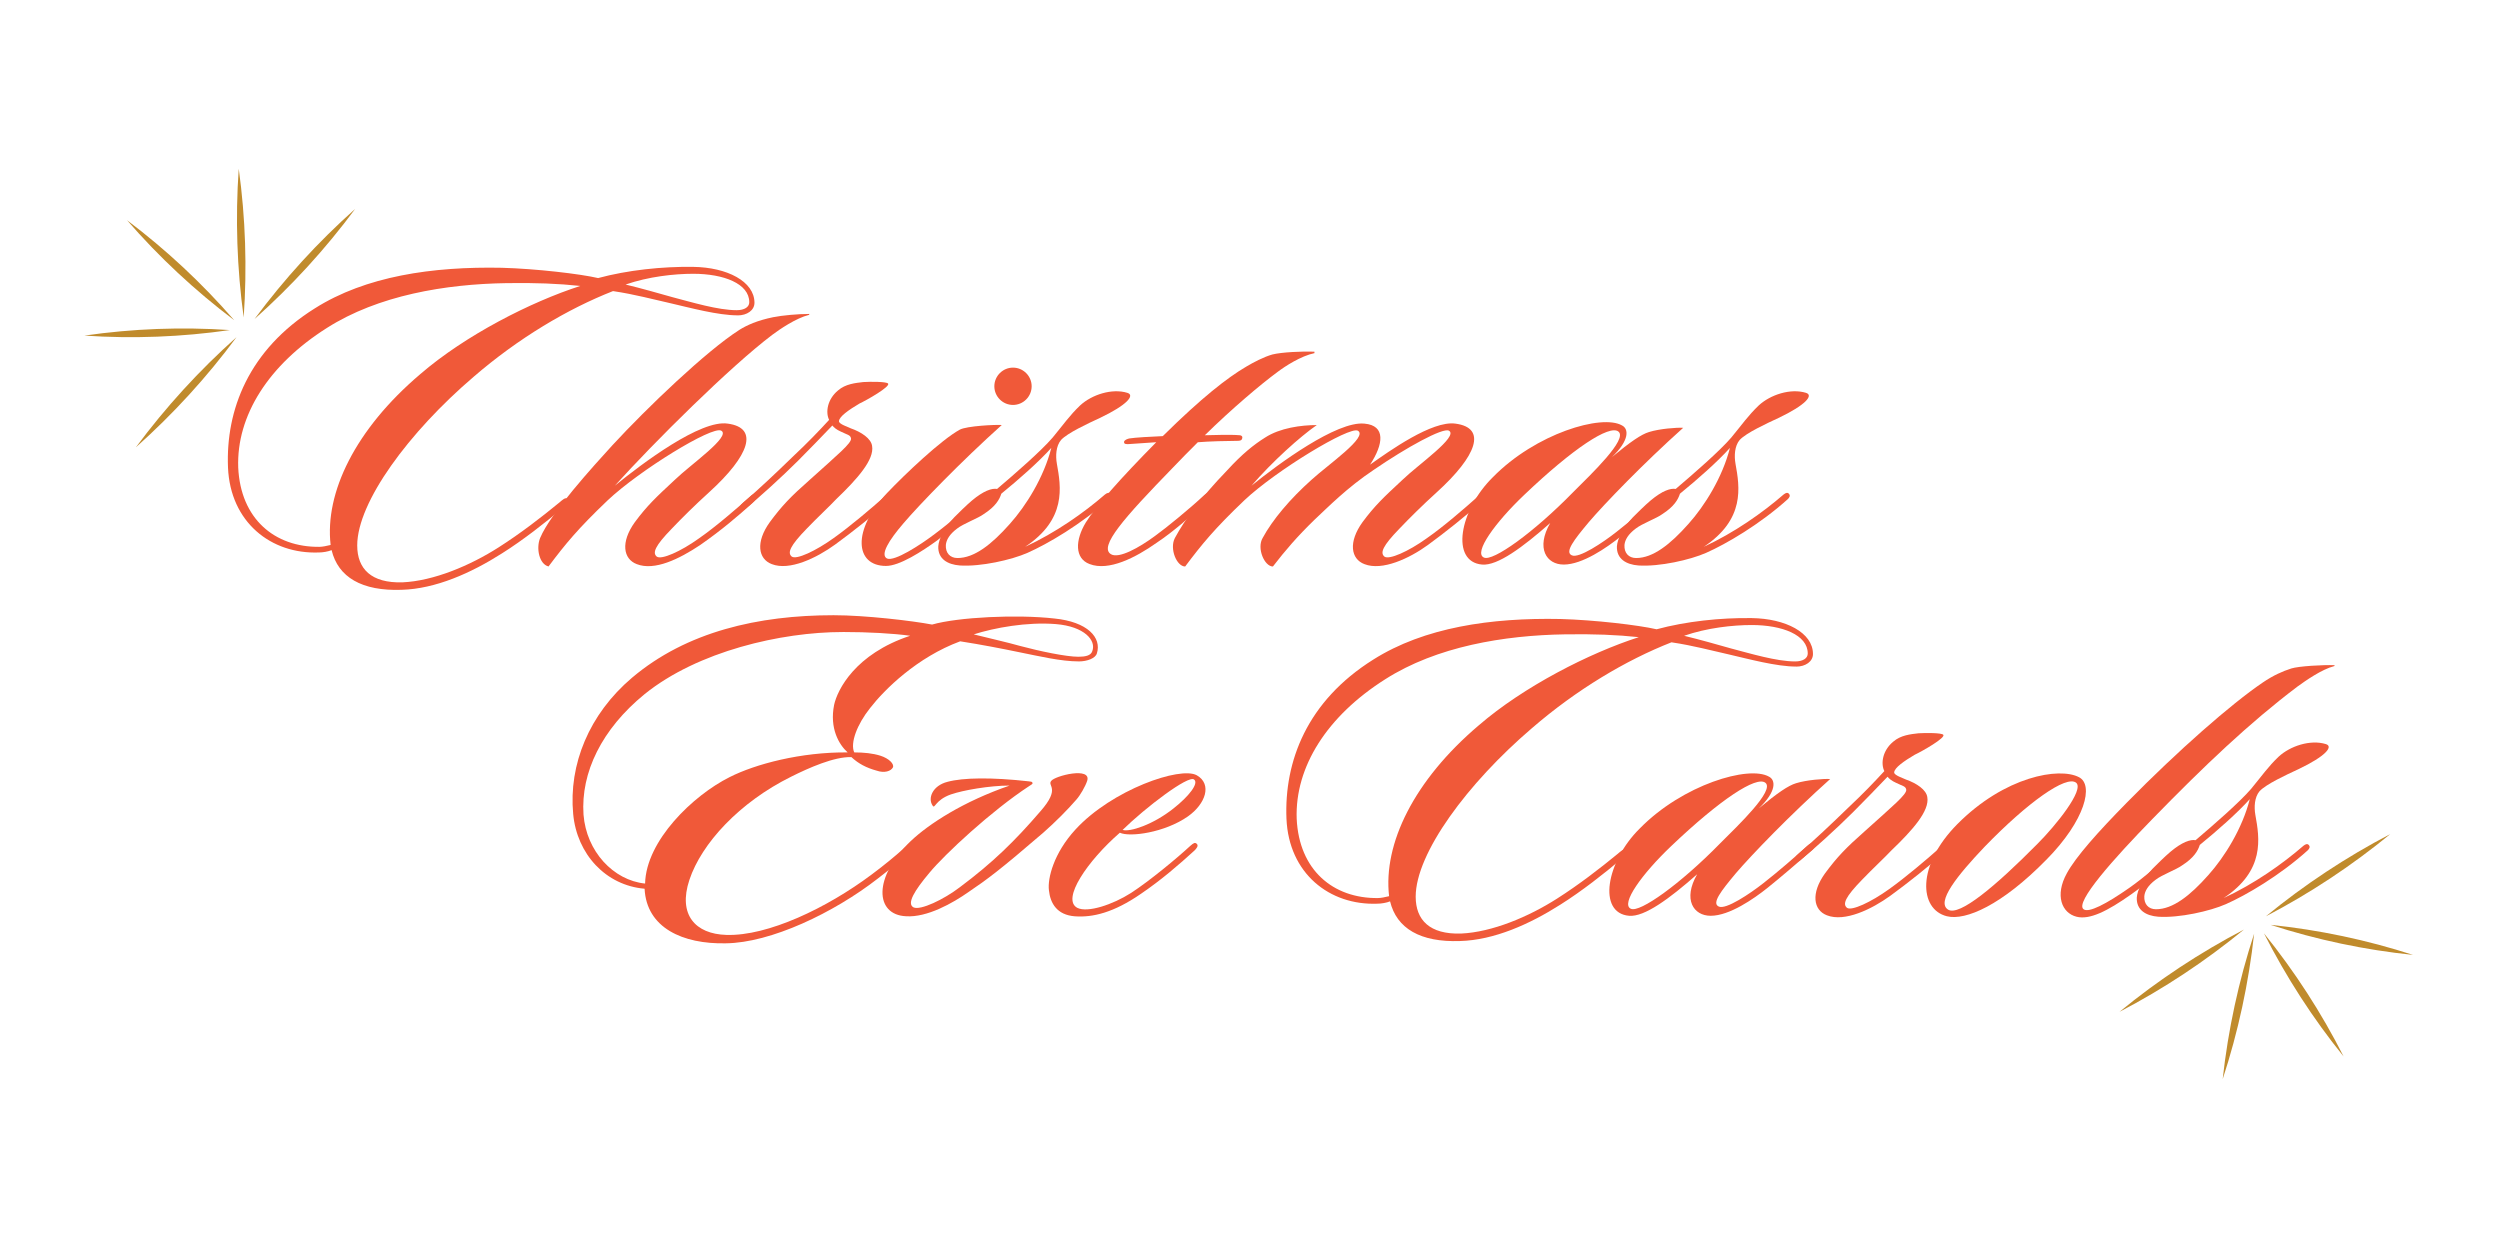 <svg width="800" height="400" viewBox="0 0 800 400" fill="none" xmlns="http://www.w3.org/2000/svg">
<g clip-path="url(#clip0_2003_143)">
<path d="M43.47 143.15C52.97 130.34 63.77 118.5 75.69 107.89C66.2 120.71 55.38 132.53 43.47 143.15Z" fill="#C08B2C"/>
<path d="M81.45 102.09C90.95 89.28 101.75 77.44 113.67 66.83C104.18 79.65 93.36 91.47 81.45 102.09Z" fill="#C08B2C"/>
<path d="M74.95 102.47C62.44 93.03 50.91 82.3 40.64 70.46C53.16 79.89 64.67 90.64 74.95 102.47Z" fill="#C08B2C"/>
<path d="M77.98 101.58C75.82 85.83 75.28 69.86 76.4 54C78.57 69.75 79.09 85.72 77.98 101.58Z" fill="#C08B2C"/>
<path d="M73.56 105.62C58.16 107.84 42.53 108.45 27 107.39C42.4 105.16 58.03 104.57 73.56 105.62Z" fill="#C08B2C"/>
<path d="M764.92 266.88C752.59 276.99 739.23 285.85 725.08 293.22C737.41 283.1 750.78 274.27 764.92 266.88Z" fill="#C08B2C"/>
<path d="M718.07 297.45C705.74 307.56 692.38 316.42 678.23 323.79C690.56 313.67 703.93 304.84 718.07 297.45Z" fill="#C08B2C"/>
<path d="M724.47 298.67C734.31 310.87 742.87 324.09 749.95 338.07C740.1 325.88 731.56 312.64 724.47 298.67Z" fill="#C08B2C"/>
<path d="M721.32 298.79C719.58 314.59 716.21 330.21 711.26 345.32C712.99 329.51 716.38 313.9 721.32 298.79Z" fill="#C08B2C"/>
<path d="M726.58 295.95C742.06 297.55 757.37 300.77 772.17 305.57C756.69 303.98 741.38 300.74 726.58 295.95Z" fill="#C08B2C"/>
<g opacity="0.9">
<path d="M345.2 211.65C339.52 211.65 332.65 210.01 325.93 208.66C320.1 207.46 313.98 206.27 307.26 205.22C293.52 210.3 283.06 220.6 278.43 226.58C274.25 231.81 272.01 237.78 273.35 240.77C276.49 240.77 279.32 241.07 281.71 241.82C284.55 242.72 286.19 244.51 285.74 245.55C285.14 246.75 283.05 247.49 280.51 246.6C277.22 245.7 274.69 244.36 272.44 242.27C266.91 242.12 258.85 245.7 253.17 248.54C236.59 256.75 224.49 269.9 220.61 281.55C216.88 292.75 222.55 298.88 232.41 299.17C245.7 299.62 264.67 290.51 278.86 279.9C282.89 276.91 286.48 273.93 289.16 271.54C292.45 268.85 293.79 267.06 294.54 267.81C295.44 268.71 294.39 269.6 290.96 272.74C288.42 274.98 284.54 278.42 280.95 281.1C266.76 292.15 246.6 301.71 232.26 301.86C218.52 302.16 206.87 296.93 206.27 284.39C193.87 283.34 184.61 273.34 183.42 260.49C181.93 244.66 188.5 228.53 202.24 216.88C219.71 202.09 242.71 196.87 266.76 196.87C276.92 196.87 292 198.66 298.27 199.86C306.63 197.47 325.45 196.57 337.4 197.92C348 198.97 352.63 204.04 350.99 209.12C350.54 210.61 348 211.66 345.16 211.66L345.2 211.65ZM269.62 202.25C250.05 202.25 223.32 208.37 206.29 222.11C192.55 233.31 185.83 247.2 186.72 260.64C187.62 272.44 196.28 281.7 206.43 282.74C206.73 269 221.81 254.51 233.46 248.69C241.67 244.51 256.31 240.62 271.25 240.77C268.41 238.23 265.42 233 266.92 225.54C267.96 220.76 273.64 209.26 291.26 203.44C285.73 202.69 277.97 202.24 269.6 202.24L269.62 202.25ZM337.88 199.71C328.62 198.96 318.17 200.9 311.59 203C316.37 204.2 322.34 205.54 326.53 206.73C332.65 208.37 341.17 210.16 345.05 210.16C347.14 210.16 349.08 209.86 349.53 208.37C350.87 204.93 346.99 200.45 337.88 199.71Z" fill="#EE4723"/>
<path d="M344.45 255.86C341.61 259.15 337.73 263.03 333.85 266.46C319.96 278.41 315.93 281.39 309.95 285.43C304.87 289.01 296.66 293.64 289.94 293.2C279.93 292.75 279.34 280.66 291.43 269.15C297.26 263.62 308.31 256.46 323.09 251.38C316.67 251.38 308.15 252.87 304.27 254.22C299.19 256.01 299.19 259 298.44 257.8C296.8 255.41 298.44 251.38 303.22 250.18C308.15 248.84 317.26 248.69 329.21 250.03C329.96 250.18 330.11 250.03 330.4 250.48C330.55 250.93 329.95 251.08 329.36 251.53C317.26 259.45 302.33 273.34 297.4 279.31C292.62 284.99 290.08 289.17 292.32 290.36C294.56 291.4 302.03 287.82 307.11 283.94C317.71 276.02 324.73 269.15 332.95 259.6C339.52 252.13 335.04 251.54 336.39 249.89C337.58 248.25 349.38 245.26 347.89 249.89C347.29 251.68 345.65 254.52 344.45 255.86Z" fill="#EE4723"/>
<path d="M380.15 261.24C372.68 266.47 361.48 267.96 358.35 266.47C348.04 275.43 339.53 287.83 344.76 290.52C348.05 292.16 356.11 289.47 361.94 285.74C367.91 281.86 376.73 274.54 380.91 270.66C381.96 269.76 382.4 269.46 383 270.06C383.6 270.66 382.85 271.55 382.25 272.15C377.17 276.78 371.65 281.56 365.07 286.04C356.41 292.01 349.69 293.66 343.86 293.21C338.33 292.76 336.09 289.18 335.65 284.85C335.2 281.12 337.14 273.05 344.16 265.43C355.81 252.73 377.76 245.12 382.99 248.1C387.92 250.94 385.83 257.21 380.15 261.24ZM359.24 265.57C361.48 266.32 368.95 263.93 375.52 258.7C380.45 254.82 383.73 250.63 382.09 249.44C380.3 247.95 366.56 258.4 359.24 265.57Z" fill="#EE4723"/>
<path d="M574.75 213.3C568.48 213.3 559.67 210.91 553.24 209.42C547.86 208.23 541.89 206.58 534.87 205.54C520.38 211.22 504.55 220.62 490.21 233.02C469.6 250.64 453.02 273.05 453.02 286.94C453.02 294.41 457.5 299.04 467.51 298.74C477.52 298.29 489.17 293.36 498.28 287.54C505.3 283.06 511.87 277.98 517.7 273.2C518.6 272.45 519.64 271.41 520.24 272C520.99 272.75 519.94 273.94 518.9 274.84C513.23 279.62 506.2 285.15 499.33 289.48C489.47 295.75 478.12 300.83 467.22 301.13C454.52 301.58 446.91 297.1 444.82 288.43C443.78 288.88 441.98 289.18 440.79 289.18C425.41 289.78 412.41 279.47 411.67 262C410.92 243.63 418.24 224.36 439.45 211.07C455.73 200.76 477.09 197.63 499.34 198.08C510.24 198.38 524.28 200.02 530.11 201.37C539.52 198.83 550.57 197.64 560.58 197.79C571.33 197.94 580.15 202.42 580.15 209.29C580.15 211.68 577.76 213.32 574.77 213.32L574.75 213.3ZM500.82 202.99C481.25 203.29 459.75 206.87 443.32 217.33C424.65 229.13 414.35 245.41 414.94 261.99C415.69 278.42 426.59 287.53 440.93 287.38C441.83 287.38 443.32 287.08 444.51 286.78C442.57 270.05 452.43 249.74 473.19 232.12C487.53 219.72 508.59 208.97 524.42 203.89C517.4 203.14 509.93 202.84 500.82 202.99ZM560.57 200.01C554.45 200.01 546.23 200.91 538.91 203.45C543.84 204.64 549.66 206.29 553.84 207.48C560.11 209.12 568.48 211.66 574.45 211.66C576.99 211.66 578.48 210.62 578.48 209.12C578.48 203.15 570.27 200.01 560.56 200.01H560.57Z" fill="#EE4723"/>
<path d="M555.34 279.61C550.71 285.14 547.72 289.02 549.96 290.07C552.2 291.26 560.12 285.89 564.3 282.6C569.08 278.87 574.75 273.94 578.34 270.65C579.24 269.9 579.68 269.6 580.28 270.35C580.88 270.95 580.28 271.84 579.53 272.29C575.35 276.02 569.37 281.1 565.64 284.09C561.16 287.67 553.39 293.05 547.42 293.05C541.89 293.05 538.46 287.82 543.09 279.76C534.28 287.53 526.21 293.5 521.29 293.05C511.13 292.15 513.97 275.73 524.72 265.12C538.46 251.08 559.67 244.81 566.09 248.54C568.18 249.59 568.63 253.17 562.8 258.7C568.77 253.77 572.21 251.38 574.75 250.63C578.04 249.59 583.71 249.14 585.65 249.29C572.81 260.79 560.56 273.49 555.33 279.61H555.34ZM534.73 270.8C525.47 279.61 518.45 289.32 521.89 290.81C524.73 292.15 537.72 282.89 550.42 269.9C556.25 264.08 568.04 252.87 564.91 250.48C562.07 248.24 550.57 255.71 534.74 270.79L534.73 270.8Z" fill="#EE4723"/>
<path d="M574.46 275.28C574.16 274.83 574.61 273.94 575.36 273.34C580.44 269.01 586.26 263.48 591.34 258.55C596.27 253.92 599.55 250.48 602.99 246.75C601.79 244.36 602.39 240.18 605.83 237.34C608.22 235.25 611.36 234.95 613.9 234.65C616.29 234.5 621.22 234.5 621.82 235.1C622.86 236 614.95 240.48 612.71 241.52C609.42 243.46 606.14 245.7 606.14 247.2C606.14 248.1 608.98 248.99 609.87 249.44C613.3 250.63 616.44 252.73 616.74 255.11C617.49 259.44 612.11 265.57 605.24 272.14C603.45 274.08 598.97 278.26 595.83 281.55C590.45 287.08 589.56 289.32 591.05 290.51C592.54 291.55 598.67 288.72 604.49 284.54C609.72 280.81 616.59 274.98 620.62 271.4C621.37 270.8 621.82 270.35 622.41 271.1C623.16 271.85 622.41 272.59 621.66 273.19C617.63 276.92 610.46 282.6 604.93 286.63C598.96 290.96 590.29 295.14 584.62 292.9C580.29 291.26 579.39 285.88 584.02 279.46C587.9 274.23 590.59 271.4 596.86 265.87C605.82 257.8 610.15 254.22 610 252.73C609.85 251.54 608.8 251.54 606.71 250.49C605.37 249.89 604.47 249.15 604.02 248.55C600.59 252.13 596.85 256.02 592.97 259.9C587.89 264.98 579.98 272.15 576.09 275.28C575.79 275.58 574.75 276.03 574.45 275.28H574.46Z" fill="#EE4723"/>
<path d="M654.81 275.13C640.62 289.62 628.97 294.7 623 293.2C614.04 290.96 613.29 276.92 626.29 263.78C641.52 248.4 659 245.41 665.27 248.7C670.05 251.09 667.36 262.44 654.81 275.14V275.13ZM635.09 270.95C626.43 280.06 619.41 288.72 623.44 291.11C627.02 293.2 638.38 283.79 651.97 270.05C657.94 264.08 667.05 252.72 664.37 250.48C661.23 247.94 648.84 256.75 635.1 270.94L635.09 270.95Z" fill="#EE4723"/>
<path d="M746.96 213.15C742.93 214.19 737.85 217.78 735.16 219.72C719.93 231.22 705.44 244.96 688.71 262.14C676.61 274.54 663.77 288.87 666.76 290.97C668.4 292.17 673.93 289.33 681.4 284.1C685.73 281.11 693.95 274.09 697.53 270.96C698.28 270.36 699.02 269.62 699.77 270.36C700.52 270.96 699.62 271.7 699.02 272.15C695.44 275.44 687.52 282.31 681.99 286.19C674.37 291.57 668.7 294.4 664.52 293.36C659.74 292.17 657.5 286.49 661.38 279.47C664.22 274.24 671.24 266.33 680.65 256.77C696.78 240.34 713.96 225.26 724.11 218.39C727.4 216.15 730.38 214.81 733.22 213.91C735.61 213.16 743.38 212.71 747.11 212.86L746.96 213.16V213.15Z" fill="#EE4723"/>
<path d="M735.46 246.16C731.58 247.95 725.15 250.94 723.06 253.18C721.42 255.12 721.27 258.26 721.72 260.8C723.06 268.27 724.86 278.57 711.56 287.38C721.27 282.9 730.38 276.48 737.1 270.65C737.85 270.05 738.44 269.9 738.89 270.5C739.34 271.1 738.89 271.69 738.44 272.14C729.48 280.21 718.73 286.48 712.3 289.32C707.22 291.56 697.36 293.8 690.64 293.35C686.76 293.05 683.62 291.26 683.77 287.23C683.92 284.84 685.71 281.26 688.85 277.97C690.04 276.77 692.73 274.09 694.52 272.59C698.25 269.45 700.94 268.56 702.59 268.86C708.56 263.78 716.63 256.76 720.36 252.43C723.94 248.1 725.74 245.41 729.17 242.13C732.9 238.69 739.33 236.6 744.25 238.1C746.79 238.85 744.25 241.98 735.44 246.17L735.46 246.16ZM703.94 270.35C703.34 272.29 702 274.53 698.27 276.92C696.48 278.26 691.85 279.91 689.76 281.55C687.37 283.34 686.33 285.13 686.18 286.78C686.03 289.32 687.52 290.96 689.91 290.96C695.29 290.96 700.81 286.63 706.64 280.06C711.87 274.23 717.54 265.12 719.93 255.72C715.9 260.2 709.62 265.73 703.95 270.36L703.94 270.35Z" fill="#EE4723"/>
<path d="M236.04 100.91C229.77 100.91 220.96 98.52 214.53 97.03C209.15 95.84 203.18 94.19 196.16 93.15C181.67 98.83 165.84 108.23 151.5 120.63C130.89 138.25 114.31 160.66 114.31 174.55C114.31 182.02 118.79 186.65 128.8 186.35C138.81 185.9 150.46 180.97 159.57 175.15C166.59 170.67 173.16 165.59 178.99 160.81C179.89 160.06 180.93 159.02 181.53 159.61C182.28 160.36 181.23 161.55 180.19 162.45C174.51 167.23 167.49 172.76 160.62 177.09C150.76 183.36 139.41 188.44 128.51 188.74C115.81 189.19 108.2 184.71 106.11 176.04C105.07 176.49 103.27 176.79 102.08 176.79C86.7 177.39 73.7 167.08 72.96 149.61C72.21 131.24 79.53 111.97 100.74 98.68C117.02 88.37 138.38 85.24 160.63 85.69C171.53 85.99 185.57 87.63 191.4 88.98C200.81 86.44 211.86 85.25 221.87 85.4C232.62 85.55 241.43 90.03 241.43 96.9C241.43 99.29 239.04 100.93 236.05 100.93L236.04 100.91ZM162.11 90.6C142.54 90.9 121.04 94.48 104.61 104.94C85.94 116.74 75.64 133.02 76.23 149.6C76.98 166.03 87.88 175.14 102.22 174.99C103.12 174.99 104.61 174.69 105.8 174.39C103.86 157.66 113.72 137.35 134.48 119.73C148.82 107.33 169.88 96.58 185.71 91.5C178.69 90.75 171.22 90.45 162.11 90.6ZM221.85 87.61C215.73 87.61 207.51 88.51 200.19 91.05C205.12 92.24 210.94 93.89 215.13 95.08C221.4 96.72 229.77 99.26 235.74 99.26C238.28 99.26 239.77 98.21 239.77 96.72C239.77 90.75 231.56 87.61 221.85 87.61Z" fill="#EE4723"/>
<path d="M196.16 142.28C206.91 130.63 225.88 112.41 236.63 105.54C239.02 104.05 242.31 102.55 247.38 101.51C250.37 100.91 255.3 100.46 259.03 100.46L258.88 100.76C254.7 101.8 249.47 105.39 247.08 107.18C233.64 117.34 209.29 141.53 196.75 155.42C205.56 148.25 224.23 134.21 232.89 135.56C242.9 136.9 239.91 145.72 226.92 157.52C222.14 161.85 218.11 165.88 214.97 169.17C209.59 174.7 208.7 176.94 210.19 178.13C211.68 179.18 217.81 176.49 223.63 172.31C229.01 168.58 235.73 162.75 239.91 159.02C240.81 158.12 241.25 157.98 241.7 158.72C242.3 159.47 241.55 160.21 240.8 160.96C236.32 164.99 230.94 169.62 224.07 174.4C217.35 178.88 209.43 182.76 203.76 180.52C199.43 178.88 198.53 173.5 203.16 167.08C207.04 161.85 209.88 159.16 216 153.49C220.93 148.71 234.07 139.6 230.79 137.81C227.95 136.17 204.65 150.51 194.5 160.06C184.94 169.17 180.91 174.1 175.53 181.27C172.54 180.52 171.5 175.45 172.84 172.16C176.13 164.24 189.87 149.16 196.14 142.29L196.16 142.28Z" fill="#EE4723"/>
<path d="M236.79 162.89C236.49 162.44 236.94 161.55 237.69 160.95C242.77 156.62 248.59 151.09 253.67 146.16C258.6 141.53 261.88 138.09 265.32 134.36C264.12 131.97 264.72 127.79 268.16 124.95C270.55 122.86 273.69 122.56 276.23 122.26C278.62 122.11 283.55 122.11 284.15 122.71C285.19 123.61 277.28 128.09 275.04 129.13C271.75 131.07 268.47 133.31 268.47 134.81C268.47 135.71 271.31 136.6 272.2 137.05C275.63 138.24 278.77 140.34 279.07 142.72C279.82 147.05 274.44 153.18 267.57 159.75C265.78 161.69 261.3 165.87 258.16 169.16C252.78 174.69 251.89 176.93 253.38 178.12C254.87 179.17 261 176.33 266.82 172.15C272.05 168.42 278.92 162.59 282.95 159.01C283.7 158.41 284.15 157.97 284.74 158.71C285.49 159.46 284.74 160.2 283.99 160.8C279.96 164.53 272.79 170.21 267.26 174.24C261.29 178.57 252.62 182.75 246.95 180.51C242.62 178.87 241.72 173.49 246.35 167.07C250.23 161.84 252.92 159 259.19 153.48C268.15 145.41 272.48 141.83 272.33 140.34C272.18 139.15 271.13 139.15 269.04 138.1C267.7 137.5 266.8 136.76 266.35 136.16C262.92 139.74 259.18 143.63 255.3 147.51C250.22 152.59 242.31 159.76 238.42 162.89C238.12 163.19 237.08 163.64 236.78 162.89H236.79Z" fill="#EE4723"/>
<path d="M289.06 167.52C284.43 172.9 281.59 177.53 283.83 178.72C286.22 179.77 294.43 174.39 298.62 171.25C303.7 167.52 311.16 161.09 314.3 158.26C314.9 157.81 315.64 157.06 316.39 157.81C316.99 158.41 316.54 159 315.79 159.6C311.76 163.18 303.1 170.5 299.96 172.89C295.03 176.47 287.86 181.1 283.53 181.1C273.52 181.1 272.63 169.6 283.83 157.8C289.65 151.68 301.16 140.77 307.13 137.49C309.37 136.29 318.63 135.85 320.57 136C307.73 147.5 294.28 161.39 289.06 167.51V167.52ZM324.16 129.58C320.87 129.58 318.19 126.89 318.19 123.61C318.19 120.33 320.88 117.64 324.16 117.64C327.44 117.64 330.13 120.33 330.13 123.61C330.13 126.89 327.44 129.58 324.16 129.58Z" fill="#EE4723"/>
<path d="M351.94 133.76C348.06 135.55 341.63 138.54 339.54 140.78C337.9 142.72 337.75 145.86 338.2 148.4C339.54 155.87 341.34 166.17 328.04 174.98C337.75 170.5 346.86 164.08 353.58 158.25C354.33 157.65 354.92 157.5 355.37 158.1C355.82 158.7 355.37 159.29 354.92 159.74C345.96 167.81 335.21 174.08 328.78 176.92C323.7 179.16 313.84 181.4 307.12 180.95C303.24 180.65 300.1 178.86 300.25 174.83C300.4 172.44 302.19 168.86 305.33 165.57C306.52 164.37 309.21 161.69 311 160.19C314.73 157.05 317.42 156.16 319.07 156.46C325.04 151.38 333.11 144.36 336.84 140.03C340.42 135.7 342.22 133.01 345.65 129.73C349.38 126.29 355.81 124.2 360.73 125.7C363.27 126.45 360.73 129.58 351.92 133.77L351.94 133.76ZM320.43 157.96C319.83 159.9 318.49 162.14 314.76 164.53C312.97 165.87 308.34 167.52 306.25 169.16C303.86 170.95 302.82 172.74 302.67 174.39C302.52 176.93 304.01 178.57 306.4 178.57C311.78 178.57 317.3 174.24 323.13 167.67C328.36 161.84 334.03 152.73 336.42 143.33C332.39 147.81 326.11 153.34 320.44 157.97L320.43 157.96Z" fill="#EE4723"/>
<path d="M420.64 113C416.31 113.9 411.23 117.18 408.69 119.12C403.61 122.85 394.2 130.77 385.54 139.28C387.48 139.28 393.46 138.98 396.74 139.28C396.89 139.28 397.78 139.43 397.49 140.32C397.34 141.07 396.45 141.07 395.85 141.07C393.16 141.07 386.74 141.22 383.3 141.52C380.61 144.21 377.92 146.9 375.24 149.73C359.71 165.71 351.49 174.97 355.53 177.36C358.07 178.85 364.49 175.27 369.57 171.53C373.3 168.84 380.77 162.72 385.4 158.39C386 157.79 387.19 157.19 387.64 157.79C388.24 158.69 387.49 159.43 386.59 160.18C381.06 165.11 375.84 169.89 370.01 173.77C363.44 178.4 354.78 182.88 348.65 180.49C343.87 178.7 344.02 172.87 347.45 167.2C350.74 161.97 358.2 153.46 370 141.51C367.46 141.66 363.28 141.96 361.19 142.11C360.74 142.11 359.55 142.26 359.7 141.36C359.85 140.76 360.75 140.46 361.34 140.31C363.13 140.01 368.36 139.71 372.09 139.56C384.49 127.31 392.7 120.89 398.82 117.31C401.06 115.97 404.49 114.17 407.18 113.43C410.17 112.68 416.89 112.38 420.62 112.53V112.98L420.64 113Z" fill="#EE4723"/>
<path d="M400.48 155.42C409.14 148.4 427.81 134.66 436.62 135.56C443.49 136.16 442.74 142.13 438.41 148.7C444.53 144.37 458.27 134.51 465.74 135.56C475.9 136.9 472.61 145.87 459.77 157.52C454.99 161.85 450.96 165.88 447.82 169.17C442.44 174.7 441.55 176.94 443.04 178.13C444.53 179.18 450.66 176.49 456.48 172.31C461.86 168.58 468.58 162.75 472.76 159.02C473.21 158.57 473.96 157.98 474.55 158.72C475.15 159.47 474.4 160.21 473.65 160.96C469.17 164.99 462.45 170.37 456.92 174.4C450.95 178.73 442.28 182.76 436.61 180.52C432.28 178.88 431.38 173.5 436.01 167.08C439.89 161.85 442.73 159.16 448.85 153.49C453.78 148.71 466.92 139.6 463.64 137.81C461.7 136.77 450.05 143.19 439.59 150.36C431.08 156.04 425.1 162.16 420.62 166.34C415.09 171.72 411.36 176.05 407.33 181.28C404.64 181.28 402.1 175.46 404.04 172.17C407.18 166.34 412.85 159.62 419.72 153.5C424.95 148.72 437.94 139.76 434.51 137.82C431.82 136.33 408.37 150.52 398.22 160.07C388.66 169.18 384.63 174.11 379.25 181.28C376.56 181.28 374.17 175.61 375.96 172.17C379.1 166.34 384.17 159.33 392.69 150.51C397.47 145.28 401.2 142.3 404.79 140.05C409.57 136.91 416.44 136.02 421.37 136.02C415.99 139.75 407.18 147.67 400.46 155.44L400.48 155.42Z" fill="#EE4723"/>
<path d="M508.31 167.22C503.68 172.75 500.69 176.63 502.93 177.68C505.17 178.87 513.09 173.5 517.27 170.21C522.05 166.48 527.72 161.55 531.31 158.26C532.21 157.51 532.65 157.21 533.25 157.96C533.85 158.56 533.25 159.45 532.5 159.9C528.32 163.63 522.34 168.71 518.61 171.7C514.13 175.28 506.36 180.66 500.39 180.66C494.86 180.66 491.43 175.43 496.06 167.37C487.25 175.14 479.18 181.11 474.26 180.66C464.1 179.76 466.94 163.34 477.69 152.73C491.43 138.69 512.64 132.42 519.06 136.15C521.15 137.2 521.6 140.78 515.77 146.31C521.74 141.38 525.18 138.99 527.72 138.24C531.01 137.2 536.68 136.75 538.62 136.9C525.78 148.4 513.53 161.1 508.3 167.22H508.31ZM487.7 158.41C478.44 167.22 471.42 176.93 474.86 178.42C477.7 179.76 490.69 170.5 503.39 157.51C509.22 151.69 521.01 140.48 517.88 138.09C515.04 135.85 503.54 143.32 487.71 158.4L487.7 158.41Z" fill="#EE4723"/>
<path d="M569.1 133.76C565.22 135.55 558.79 138.54 556.7 140.78C555.06 142.72 554.91 145.86 555.36 148.4C556.7 155.87 558.5 166.17 545.2 174.98C554.91 170.5 564.02 164.08 570.74 158.25C571.49 157.65 572.08 157.5 572.53 158.1C572.98 158.7 572.53 159.29 572.08 159.74C563.12 167.81 552.37 174.08 545.94 176.92C540.86 179.16 531 181.4 524.28 180.95C520.4 180.65 517.26 178.86 517.41 174.83C517.56 172.44 519.35 168.86 522.49 165.57C523.68 164.37 526.37 161.69 528.16 160.19C531.89 157.05 534.58 156.16 536.23 156.46C542.2 151.38 550.27 144.36 554 140.03C557.58 135.7 559.38 133.01 562.81 129.73C566.54 126.29 572.97 124.2 577.89 125.7C580.43 126.45 577.89 129.58 569.08 133.77L569.1 133.76ZM537.59 157.96C536.99 159.9 535.65 162.14 531.92 164.53C530.13 165.87 525.5 167.52 523.41 169.16C521.02 170.95 519.98 172.74 519.83 174.39C519.68 176.93 521.17 178.57 523.56 178.57C528.94 178.57 534.46 174.24 540.29 167.67C545.52 161.84 551.19 152.73 553.58 143.33C549.55 147.81 543.27 153.34 537.6 157.97L537.59 157.96Z" fill="#EE4723"/>
</g>
</g>
<defs>
<clipPath id="clip0_2003_143">
<rect width="745.18" height="291.33" fill="white" transform="translate(27 54)"/>
</clipPath>
</defs>
</svg>
